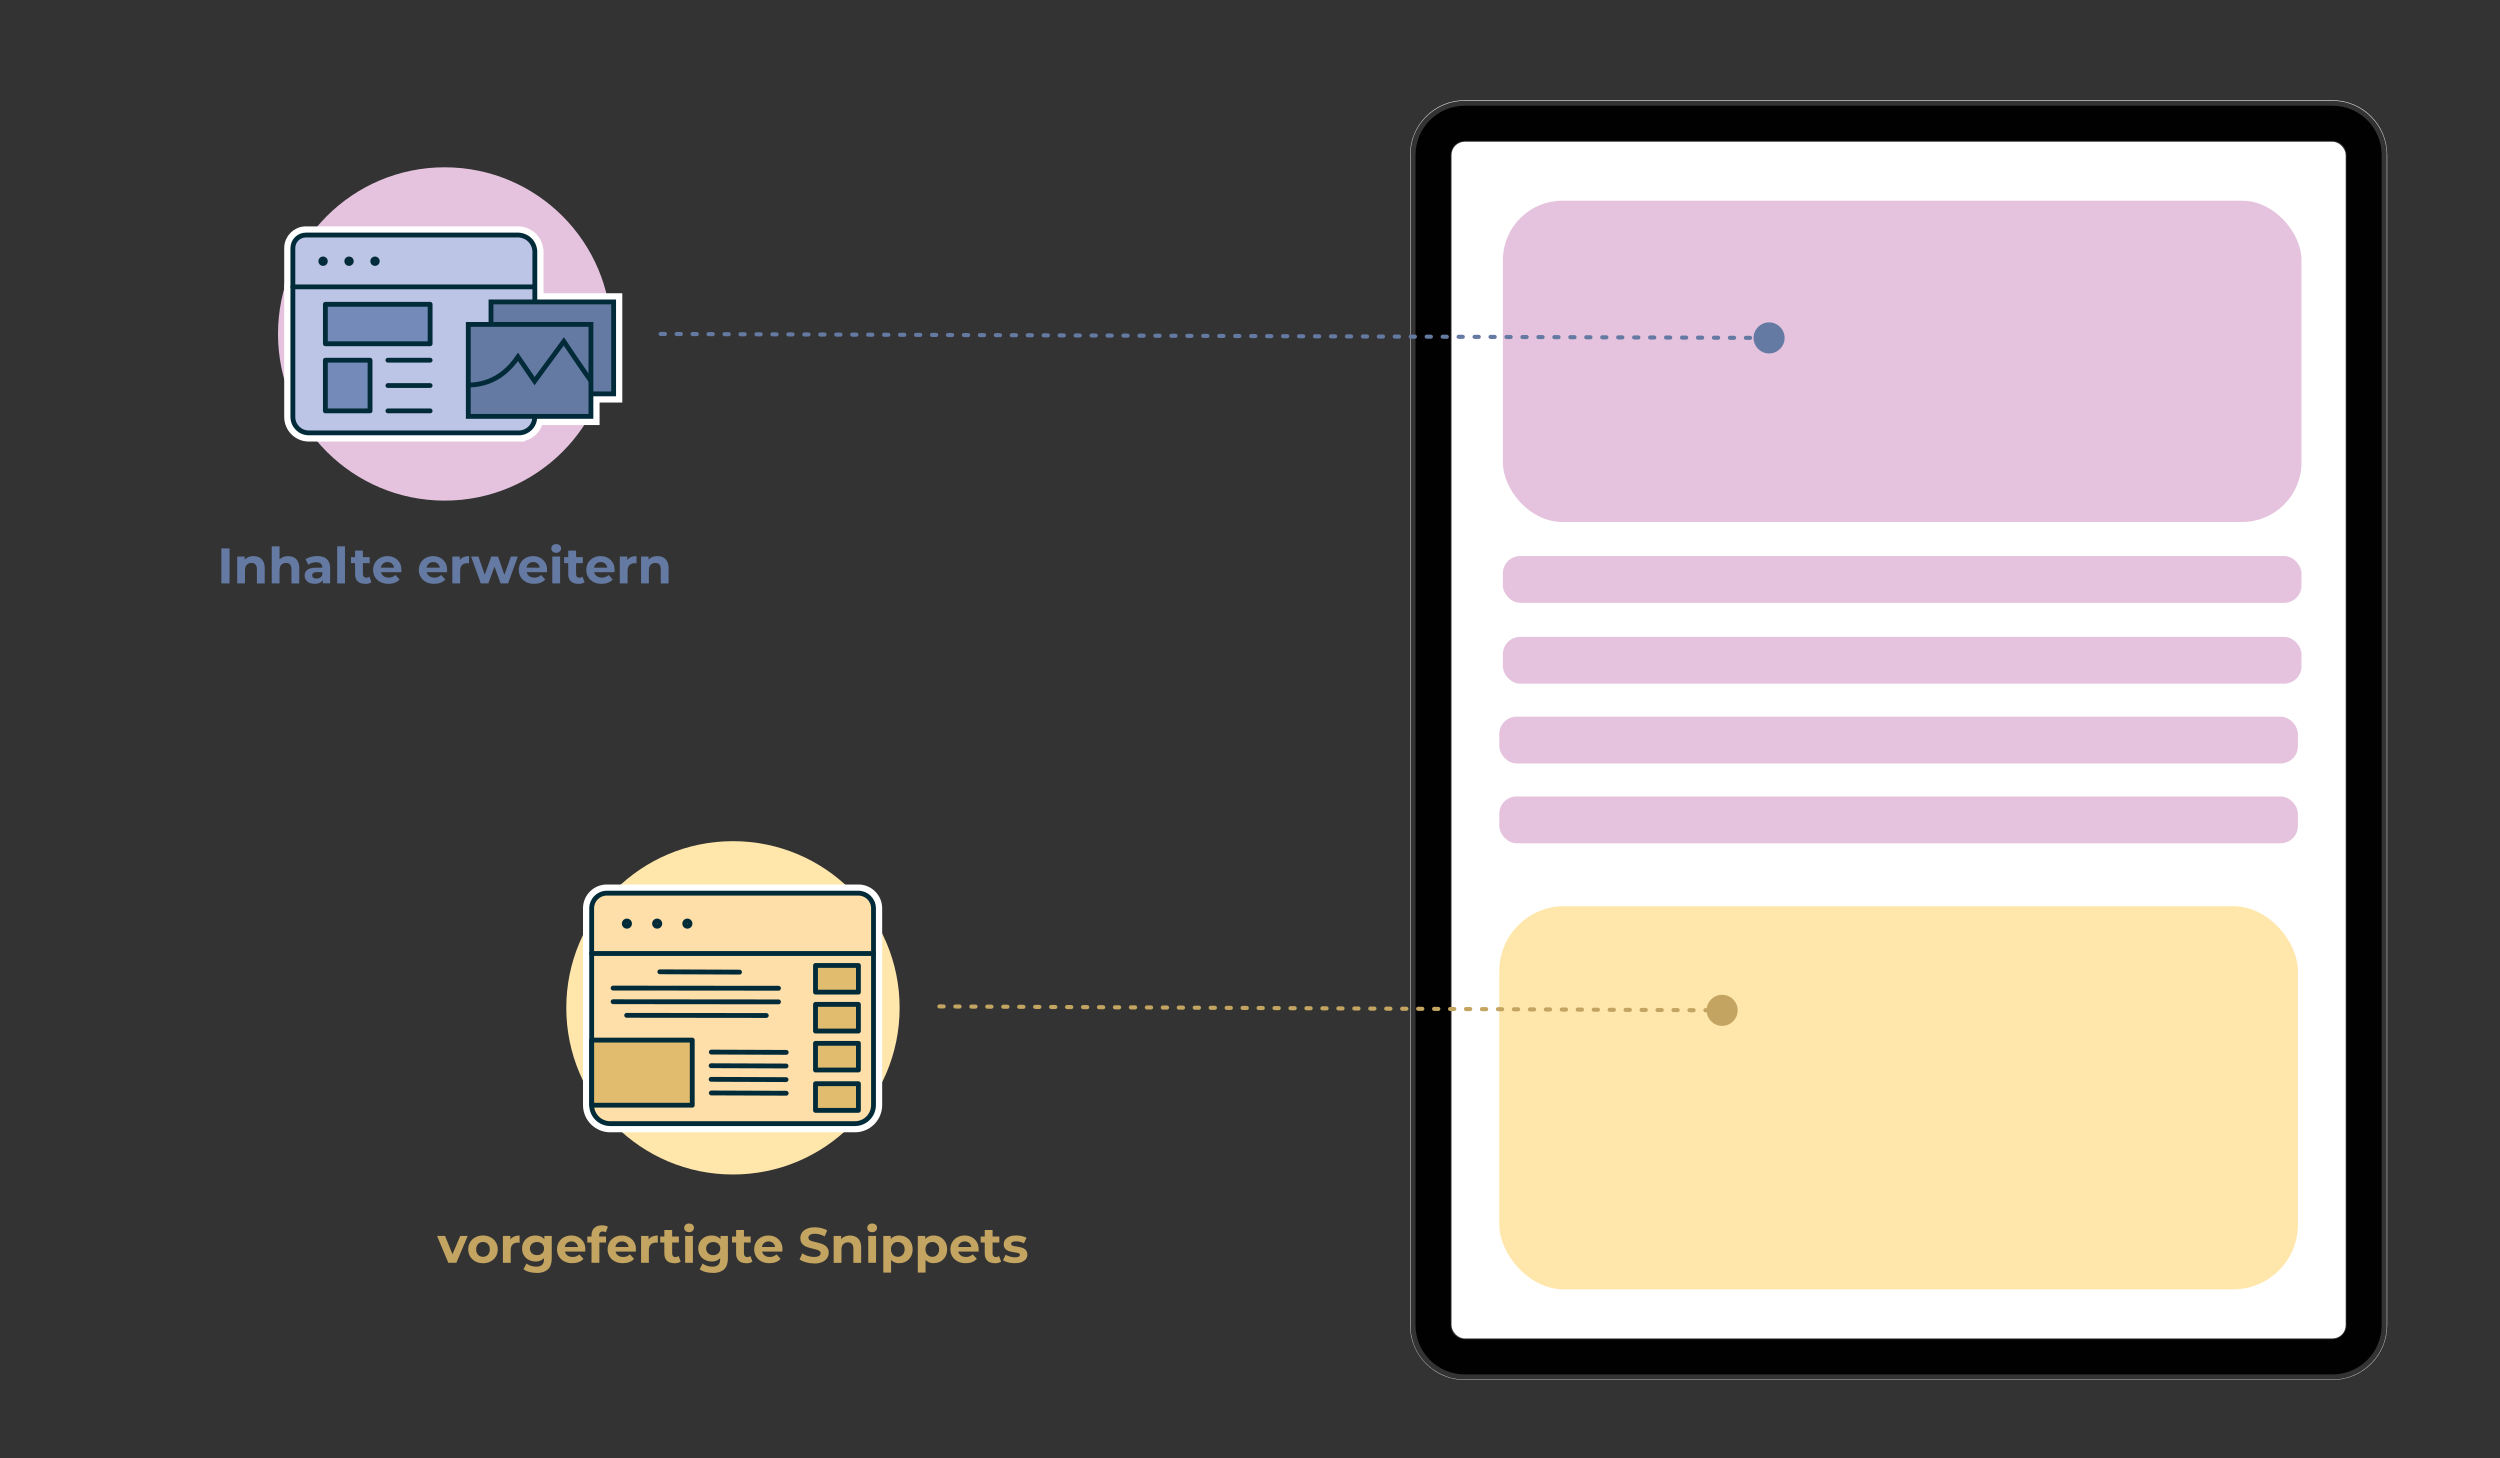 <?xml version="1.0" encoding="UTF-8"?><svg id="Ebene_2" xmlns="http://www.w3.org/2000/svg" viewBox="0 0 600 350"><rect x="0" y="0" width="600" height="350" fill="#333333" stroke="none"/><defs><style>.cls-1{stroke:#c3a461;}.cls-1,.cls-2,.cls-3,.cls-4,.cls-5,.cls-6,.cls-7{stroke-linecap:round;stroke-linejoin:round;}.cls-1,.cls-8,.cls-3,.cls-7{fill:none;}.cls-1,.cls-3{stroke-dasharray:1 2.83;stroke-width:.99px;}.cls-9{fill:#fff;}.cls-2,.cls-10{fill:#fedea9;}.cls-2,.cls-11,.cls-4,.cls-5,.cls-6,.cls-7{stroke:#022b39;stroke-width:1.16px;}.cls-10,.cls-12,.cls-13,.cls-11,.cls-14,.cls-15{stroke-miterlimit:10;}.cls-10,.cls-12,.cls-13,.cls-14,.cls-15{stroke:#fff;stroke-width:3px;}.cls-12,.cls-4{fill:#bdc5e6;}.cls-16{fill:#dfdfdf;}.cls-13,.cls-5{fill:#748bb9;}.cls-11,.cls-14,.cls-17{fill:#657aa2;}.cls-18{fill:#c3a461;}.cls-3{stroke:#657aa2;}.cls-19{fill:#e5c3de;}.cls-20{fill:#010101;}.cls-6{fill:#e1bb6e;}.cls-21{fill:#ffe7ac;}.cls-15{fill:#022b39;}</style></defs><path class="cls-8" d="M350.56,331.03c.32.02.65.04.97.04h208.27c.33,0,.65-.01.97-.04.09,0,.18-.02.27-.02.55-.05,1.08-.14,1.61-.26.1-.02.2-.04.3-.07.07-.02.15-.04.22-.06.93-.25,1.82-.6,2.65-1.04.09-.04.18-.09.27-.14.18-.1.36-.2.54-.32.08-.05.16-.1.24-.16.08-.05.17-.11.25-.17.23-.16.46-.33.68-.5.1-.08.19-.15.29-.23.15-.12.29-.24.43-.37.08-.08.16-.15.24-.23.14-.13.29-.28.42-.42,0,0,.01,0,.02-.02.28-.29.54-.59.79-.91,0,0,0-.01.02-.02.37-.47.71-.97,1.01-1.49.1-.17.2-.35.3-.53.01-.03.03-.06.04-.08.08-.15.16-.31.22-.47.09-.18.17-.37.24-.56.08-.19.15-.39.22-.58.07-.19.13-.38.19-.57,0,0,0-.02,0-.03.06-.19.11-.39.16-.59.05-.2.1-.41.13-.61.04-.21.08-.42.11-.63.03-.18.05-.37.07-.55,0-.03,0-.06,0-.09.03-.3.05-.6.06-.91,0-.11,0-.22,0-.33V37.18c0-.11,0-.22,0-.33,0-.31-.03-.61-.06-.91,0-.03,0-.06,0-.09-.02-.18-.04-.37-.07-.55-.03-.21-.06-.42-.11-.63-.04-.2-.08-.41-.13-.61-.05-.2-.1-.39-.16-.59,0-.01,0-.02,0-.03-.06-.19-.12-.39-.19-.57-.07-.19-.14-.39-.22-.58-.07-.19-.16-.38-.24-.56-.07-.16-.14-.31-.22-.47-.02-.03-.03-.06-.04-.08-.09-.18-.19-.36-.3-.53-.3-.52-.64-1.02-1.01-1.49,0,0-.01-.01-.02-.02-.25-.32-.51-.62-.79-.91,0,0-.01-.01-.02-.02-.14-.14-.28-.29-.42-.42-.08-.08-.16-.16-.24-.23-.14-.13-.29-.26-.43-.37-.09-.08-.18-.16-.29-.23-.22-.18-.45-.35-.68-.5-.08-.06-.17-.12-.25-.17-.08-.06-.16-.11-.24-.16-.18-.11-.35-.22-.54-.32-.09-.05-.18-.1-.27-.14-.84-.44-1.72-.8-2.65-1.04-.08-.02-.15-.04-.22-.06-.1-.03-.2-.05-.3-.07-.53-.12-1.06-.2-1.61-.26-.09,0-.18-.02-.27-.02-.32-.02-.65-.04-.97-.04h-208.27c-.33,0-.65.01-.97.04-.1,0-.2.02-.31.03-.54.05-1.06.14-1.57.25-.1.02-.2.04-.31.07-.09.02-.18.04-.26.07-.92.25-1.79.6-2.61,1.03-.09.05-.18.1-.27.14-.36.2-.71.42-1.05.65-.08.06-.16.11-.24.17-.14.1-.29.21-.43.33-.37.29-.72.6-1.06.93-.08.07-.15.14-.22.22-.04.04-.08.08-.11.11-.04.04-.07.07-.1.11-.11.11-.22.23-.32.35-.1.11-.19.22-.29.34-.04.05-.08.1-.12.14-.02.03-.05.06-.07.09-.1.12-.19.25-.29.38,0,.01-.01.02-.02.03-.11.15-.21.31-.32.47,0,.02-.02.03-.03.05-.1.16-.2.31-.29.47-.1.17-.2.35-.3.53-.02.03-.03.06-.04.08-.08.15-.16.31-.22.47-.09.18-.17.37-.24.56-.08.19-.15.38-.22.58-.21.58-.37,1.18-.49,1.8-.04.21-.08.42-.11.63-.03.18-.05.37-.07.55,0,.03,0,.06,0,.09-.01.09-.02.19-.02.29-.01.12-.02.23-.02.35-.01.2-.02.4-.02.61v280.88c0,.2,0,.41.02.61,0,.12.01.23.02.35,0,.1,0,.19.02.29,0,.03,0,.06,0,.09.02.18.04.37.07.55.03.21.06.42.11.63.12.62.28,1.22.49,1.8.07.2.14.39.22.58.08.19.16.38.24.56.07.16.14.31.22.47.02.03.03.06.04.08.1.18.19.36.3.53.09.16.18.32.29.47.01.02.02.03.03.05.1.16.21.32.32.47.01.01.02.02.02.03.09.13.19.25.29.38.02.03.04.06.07.09.04.05.08.1.12.14.09.12.19.23.29.34.1.12.2.24.32.35.03.04.06.07.1.11.03.04.07.08.11.11.07.08.14.15.22.22.34.33.69.64,1.06.93.14.11.29.22.43.33.08.06.16.11.24.17.34.23.69.45,1.05.65.09.05.18.1.27.14.82.43,1.7.78,2.61,1.03.08.02.18.05.26.07.1.03.2.05.31.07.51.12,1.04.2,1.57.25.1.01.2.02.31.03ZM351.53,329.86c-6.51,0-11.8-5.29-11.8-11.8V37.18c0-6.51,5.29-11.8,11.8-11.8h208.27c6.51,0,11.8,5.29,11.8,11.8v280.88c0,6.51-5.29,11.8-11.8,11.8h-208.27Z"/><path class="cls-16" d="M559.8,24.05h-208.27c-7.24,0-13.13,5.89-13.13,13.13v280.88c0,7.24,5.89,13.13,13.13,13.13h208.27c7.24,0,13.13-5.89,13.13-13.13V37.18c0-7.24-5.89-13.13-13.13-13.13ZM572.81,318.06c0,.11,0,.22,0,.34,0,.1,0,.18,0,.28v.04c0,.12-.02.25-.03.38,0,.07,0,.14-.02.21,0,.03,0,.07,0,.09-.02.19-.04.37-.07.55-.03.21-.07.42-.11.63-.04.2-.09.41-.14.61-.04.2-.1.4-.16.59,0,.02,0,.02,0,.03-.07.2-.12.38-.19.57-.07.2-.14.39-.22.58-.08.19-.16.38-.25.56-.07.16-.15.31-.23.47-.02.02-.03.05-.04.08-.1.18-.2.36-.29.53-.31.52-.65,1.02-1.01,1.49,0,0-.02.02-.02.02-.25.32-.51.61-.79.91,0,0-.02,0-.02.02-.14.14-.28.29-.43.42-.08.08-.16.16-.25.24-.14.12-.29.25-.43.37-.09.08-.18.16-.29.24-.22.17-.45.34-.68.5-.08.06-.17.11-.25.17-.08.05-.16.11-.25.16-.18.11-.35.22-.54.32-.09.05-.18.1-.27.14-.83.44-1.72.8-2.65,1.05-.07.02-.15.04-.23.06-.1.02-.2.05-.29.07-.53.12-1.07.2-1.61.25-.1,0-.18.02-.28.02-.32.02-.65.04-.97.04h-208.27c-.33,0-.65-.02-.97-.04-.1,0-.2-.02-.3-.02-.54-.06-1.06-.14-1.58-.25-.11-.02-.2-.05-.3-.07-.09-.02-.18-.04-.27-.07-.91-.25-1.79-.61-2.61-1.04-.09-.04-.18-.09-.27-.14-.36-.2-.71-.42-1.06-.65-.07-.06-.16-.11-.24-.16-.14-.11-.29-.21-.43-.33-.37-.29-.72-.6-1.06-.93-.08-.07-.15-.14-.22-.22-.04-.03-.08-.07-.11-.11-.03-.04-.07-.07-.1-.11-.11-.11-.21-.23-.32-.34-.09-.11-.19-.23-.28-.34l-.12-.15s-.05-.06-.07-.08c-.1-.13-.2-.25-.29-.38,0,0,0-.02-.02-.03-.11-.15-.21-.31-.32-.47,0-.02-.02-.03-.03-.05-.1-.16-.2-.31-.28-.47-.11-.17-.2-.35-.3-.53-.02-.03-.02-.06-.04-.08-.07-.16-.16-.31-.23-.47-.08-.19-.16-.38-.25-.56-.07-.19-.15-.38-.22-.58-.2-.58-.37-1.19-.48-1.8-.05-.21-.08-.42-.11-.63-.02-.18-.05-.36-.07-.55,0-.02,0-.06,0-.09v-.06c0-.07-.02-.15-.02-.23-.02-.11-.02-.23-.02-.34-.02-.2-.02-.4-.02-.61V37.18c0-.2,0-.4.02-.61,0-.11,0-.23.02-.35,0-.07,0-.15.02-.23v-.05s0-.07,0-.09c.02-.19.04-.37.07-.55.03-.21.07-.42.11-.63.11-.62.28-1.22.48-1.8.07-.2.15-.39.22-.58.08-.19.16-.38.25-.56.07-.16.16-.31.23-.47.02-.02.02-.06.04-.08.1-.18.2-.36.3-.53.08-.16.18-.32.28-.47.02-.02.02-.03.03-.05.11-.16.21-.32.32-.47.02,0,.02-.02.02-.03.09-.12.19-.25.29-.38.02-.03.04-.06.07-.09.04-.04.08-.09.12-.14.09-.11.19-.24.28-.34.11-.12.2-.24.32-.35.03-.03.07-.07.1-.11.03-.03.07-.07.11-.11.07-.07.14-.15.22-.22.34-.33.69-.64,1.06-.92.14-.11.29-.22.43-.33.08-.06.16-.11.24-.16.34-.24.7-.45,1.06-.65.09-.05.18-.1.27-.15.82-.43,1.7-.78,2.61-1.03.09-.02.18-.05.27-.07.1-.03.2-.06.3-.07.52-.11,1.04-.2,1.58-.25.1,0,.2-.02.3-.02.32-.02.65-.04.97-.04h208.27c.33,0,.65.02.97.04.1,0,.18.02.28.02.54.05,1.08.13,1.61.25.1.02.2.04.29.07.08.02.16.03.23.06.93.25,1.82.6,2.65,1.04.09.05.18.1.27.15.19.1.36.2.54.32.08.05.16.11.25.16.08.06.17.11.25.17.23.16.46.32.68.5.11.07.2.16.29.23.15.12.29.25.43.38.09.07.16.16.25.24.15.13.29.27.43.42,0,0,0,0,.02.02.27.29.53.6.79.91,0,0,0,0,.02.02.37.47.7.97,1.01,1.5.1.17.2.35.29.53,0,.02.02.06.04.08.08.16.16.31.23.47.09.19.16.38.25.56.08.19.15.38.22.58.07.19.12.38.19.57,0,0,0,.02,0,.03.06.19.11.38.16.58.05.2.1.41.14.61s.07.42.11.63c.02.18.05.36.07.55,0,.02,0,.06,0,.09v.05c0,.06.02.11.02.16.02.12.02.25.03.38v.04c0,.09,0,.18,0,.28,0,.11,0,.22,0,.33v280.88Z"/><rect class="cls-9" x="348.36" y="34.02" width="214.61" height="287.21" rx="3.17" ry="3.17"/><path class="cls-20" d="M351.53,329.86h208.27c6.51,0,11.8-5.29,11.8-11.8V37.18c0-6.51-5.29-11.8-11.8-11.8h-208.27c-6.51,0-11.8,5.29-11.8,11.8v280.88c0,6.51,5.29,11.8,11.8,11.8ZM351.53,321.43c-1.86,0-3.37-1.51-3.37-3.37V37.18c0-1.86,1.51-3.37,3.37-3.37h208.27c1.86,0,3.37,1.51,3.37,3.37v280.88c0,1.86-1.51,3.37-3.37,3.37h-208.27Z"/><circle class="cls-21" cx="175.91" cy="241.88" r="40"/><circle class="cls-19" cx="106.72" cy="80.15" r="40"/><rect class="cls-19" x="360.69" y="48.17" width="191.67" height="77.11" rx="14.26" ry="14.26"/><path class="cls-3" d="M158.57,80.15c88.73.32,177.47.63,266.2.95"/><path class="cls-17" d="M424.57,84.83c2.06,0,3.74-1.66,3.74-3.72,0-2.06-1.66-3.74-3.72-3.74-2.06,0-3.74,1.66-3.74,3.72,0,2.06,1.66,3.74,3.72,3.74Z"/><rect class="cls-19" x="360.69" y="133.45" width="191.67" height="11.23" rx="4.15" ry="4.15"/><rect class="cls-19" x="360.69" y="152.85" width="191.67" height="11.23" rx="4.15" ry="4.15"/><rect class="cls-19" x="359.83" y="172" width="191.67" height="11.23" rx="4.15" ry="4.15"/><rect class="cls-19" x="359.83" y="191.15" width="191.67" height="11.23" rx="4.15" ry="4.15"/><rect class="cls-21" x="359.83" y="217.48" width="191.67" height="91.98" rx="15.57" ry="15.57"/><path class="cls-1" d="M225.46,241.54c62.68.31,125.36.63,188.04.94"/><path class="cls-18" d="M413.29,246.21c2.06.01,3.74-1.65,3.75-3.71.01-2.06-1.65-3.74-3.71-3.75-2.06-.01-3.74,1.65-3.75,3.71s1.65,3.74,3.71,3.75Z"/><path class="cls-18" d="M107.6,303.08l-2.71-6.46h1.92l2.26,5.56h-.96l2.35-5.56h1.79l-2.72,6.46h-1.92Z"/><path class="cls-18" d="M115.9,303.17c-.68,0-1.29-.14-1.82-.43-.53-.29-.95-.68-1.25-1.18-.3-.5-.46-1.07-.46-1.71s.15-1.22.46-1.72c.3-.5.72-.89,1.25-1.18.53-.28,1.14-.43,1.82-.43s1.3.14,1.84.43c.54.28.96.68,1.26,1.18.3.5.46,1.07.46,1.72s-.15,1.22-.46,1.72c-.3.5-.72.89-1.26,1.18-.54.29-1.15.43-1.84.43ZM115.9,301.64c.32,0,.6-.07.85-.21.24-.14.44-.35.59-.62.15-.27.22-.59.22-.96s-.07-.7-.22-.96c-.15-.26-.34-.47-.59-.61-.24-.14-.52-.21-.83-.21s-.59.07-.84.21c-.25.14-.45.34-.59.61-.15.26-.22.58-.22.96s.07.69.22.96c.15.27.35.48.59.62.25.14.52.21.83.21Z"/><path class="cls-18" d="M120.7,303.08v-6.46h1.79v1.84l-.25-.54c.19-.46.5-.8.92-1.04.42-.24.94-.35,1.55-.35v1.74c-.07-.02-.14-.03-.21-.04-.07,0-.13-.01-.2-.01-.53,0-.95.15-1.26.44-.31.3-.47.75-.47,1.37v3.05h-1.87Z"/><path class="cls-18" d="M128.5,302.76c-.58,0-1.12-.13-1.61-.39s-.88-.62-1.16-1.09c-.29-.47-.43-1.01-.43-1.64s.14-1.18.43-1.65.68-.83,1.16-1.09,1.02-.38,1.61-.38,1.05.11,1.46.33c.41.22.73.56.97,1.03.23.46.35,1.05.35,1.76s-.12,1.3-.35,1.76c-.23.46-.55.8-.97,1.03-.41.22-.9.34-1.46.34ZM128.8,305.5c-.61,0-1.19-.07-1.76-.22-.56-.15-1.03-.37-1.41-.67l.74-1.36c.28.23.63.41,1.04.55.41.13.83.2,1.25.2.66,0,1.14-.15,1.44-.44s.46-.74.46-1.32v-.96l.12-1.63-.04-1.64v-1.38h1.78v5.38c0,1.19-.31,2.07-.94,2.65-.62.57-1.52.86-2.69.86ZM128.88,301.24c.33,0,.62-.07.88-.2s.46-.32.6-.56c.14-.24.22-.52.22-.83s-.07-.6-.22-.83c-.14-.24-.34-.42-.6-.55s-.55-.19-.88-.19-.61.06-.87.19-.46.31-.61.55c-.15.24-.22.51-.22.83s.07.59.22.83c.15.24.35.43.61.56s.55.2.87.2Z"/><path class="cls-18" d="M137.36,303.17c-.74,0-1.38-.14-1.93-.43-.55-.29-.98-.68-1.28-1.18-.3-.5-.46-1.07-.46-1.71s.15-1.21.44-1.72.7-.9,1.22-1.18c.52-.28,1.11-.43,1.77-.43s1.2.14,1.71.41c.51.27.91.66,1.21,1.15s.44,1.09.44,1.79c0,.07,0,.15-.01.25,0,.09-.02.18-.02.26h-5.24v-1.09h4.26l-.73.32c0-.34-.06-.63-.19-.88-.14-.25-.32-.44-.56-.58-.24-.14-.52-.21-.84-.21s-.6.07-.85.21c-.24.14-.43.34-.57.59-.14.25-.2.55-.2.89v.29c0,.36.08.67.24.94.16.26.38.47.66.61s.62.21,1.01.21c.34,0,.63-.05.89-.16.26-.1.5-.26.71-.47l1,1.08c-.3.34-.67.59-1.12.77-.45.18-.96.27-1.55.27Z"/><path class="cls-18" d="M140.96,298.21v-1.44h4.48v1.44h-4.48ZM141.96,303.08v-6.6c0-.74.22-1.32.65-1.75.43-.43,1.05-.65,1.85-.65.26,0,.52.03.78.08s.47.14.65.25l-.49,1.37c-.1-.07-.22-.13-.35-.17s-.26-.06-.41-.06c-.27,0-.48.08-.63.23-.15.15-.22.39-.22.72v.6l.06.79v5.18h-1.88Z"/><path class="cls-18" d="M149.5,303.17c-.74,0-1.38-.14-1.93-.43-.55-.29-.98-.68-1.28-1.18-.3-.5-.46-1.07-.46-1.71s.15-1.21.44-1.72.7-.9,1.22-1.18c.52-.28,1.11-.43,1.77-.43s1.2.14,1.71.41c.51.27.91.66,1.21,1.15s.44,1.09.44,1.79c0,.07,0,.15-.01.25,0,.09-.02.18-.02.26h-5.24v-1.09h4.26l-.73.32c0-.34-.06-.63-.19-.88-.14-.25-.32-.44-.56-.58-.24-.14-.52-.21-.84-.21s-.6.07-.85.21c-.24.14-.43.34-.57.59-.14.25-.2.55-.2.89v.29c0,.36.08.67.24.94.16.26.38.47.66.61s.62.21,1.01.21c.34,0,.63-.05.89-.16.26-.1.5-.26.71-.47l1,1.08c-.3.34-.67.59-1.12.77-.45.18-.96.27-1.55.27Z"/><path class="cls-18" d="M153.86,303.08v-6.46h1.79v1.84l-.25-.54c.19-.46.5-.8.92-1.04.42-.24.94-.35,1.55-.35v1.74c-.07-.02-.14-.03-.21-.04-.07,0-.13-.01-.2-.01-.53,0-.95.15-1.26.44-.31.3-.47.75-.47,1.37v3.05h-1.87Z"/><path class="cls-18" d="M158.45,298.21v-1.44h4.48v1.44h-4.48ZM161.86,303.17c-.76,0-1.35-.19-1.78-.58-.42-.39-.64-.97-.64-1.73v-5.66h1.88v5.63c0,.27.07.48.21.64s.33.23.57.23c.3,0,.56-.08.77-.24l.49,1.32c-.18.14-.41.24-.68.31-.27.07-.55.1-.83.1Z"/><path class="cls-18" d="M165.37,295.72c-.35,0-.64-.1-.85-.3-.22-.2-.32-.45-.32-.74s.11-.54.32-.74c.22-.2.5-.3.85-.3s.63.09.85.28c.22.19.33.43.33.73,0,.31-.11.57-.32.77-.22.2-.5.31-.85.31ZM164.43,303.08v-6.46h1.87v6.46h-1.87Z"/><path class="cls-18" d="M170.78,302.76c-.58,0-1.12-.13-1.61-.39-.49-.26-.88-.62-1.16-1.09-.29-.47-.43-1.01-.43-1.64s.14-1.18.43-1.65.68-.83,1.16-1.09c.49-.26,1.02-.38,1.61-.38s1.05.11,1.46.33c.41.22.73.56.97,1.03.23.46.35,1.05.35,1.76s-.12,1.3-.35,1.76c-.23.46-.55.8-.97,1.03-.41.22-.9.34-1.46.34ZM171.08,305.5c-.61,0-1.19-.07-1.76-.22-.56-.15-1.03-.37-1.41-.67l.74-1.36c.28.23.62.41,1.04.55s.83.2,1.25.2c.66,0,1.14-.15,1.44-.44s.46-.74.46-1.32v-.96l.12-1.63-.04-1.64v-1.38h1.78v5.38c0,1.19-.31,2.07-.94,2.65-.62.57-1.52.86-2.69.86ZM171.17,301.24c.33,0,.62-.07.88-.2.26-.14.46-.32.6-.56s.22-.52.22-.83-.07-.6-.22-.83c-.14-.24-.34-.42-.6-.55-.26-.13-.55-.19-.88-.19s-.61.06-.87.19c-.26.13-.46.31-.61.55-.15.24-.22.51-.22.83s.07.59.22.83.35.43.61.56c.26.14.55.2.87.2Z"/><path class="cls-18" d="M175.68,298.21v-1.44h4.48v1.44h-4.48ZM179.09,303.17c-.76,0-1.35-.19-1.78-.58-.42-.39-.64-.97-.64-1.73v-5.66h1.88v5.63c0,.27.07.48.21.64.14.15.33.23.57.23.3,0,.56-.08.77-.24l.49,1.32c-.18.14-.41.24-.68.31-.27.07-.55.1-.83.1Z"/><path class="cls-18" d="M184.67,303.17c-.74,0-1.38-.14-1.93-.43-.55-.29-.98-.68-1.28-1.18-.3-.5-.46-1.07-.46-1.71s.15-1.21.44-1.72.7-.9,1.22-1.18c.52-.28,1.11-.43,1.77-.43s1.2.14,1.71.41c.51.27.91.66,1.21,1.15s.44,1.09.44,1.79c0,.07,0,.15-.01.25s-.02.18-.02.26h-5.24v-1.09h4.26l-.73.32c0-.34-.06-.63-.19-.88-.14-.25-.32-.44-.56-.58-.24-.14-.52-.21-.84-.21s-.6.07-.85.21c-.24.14-.43.34-.57.59s-.2.55-.2.89v.29c0,.36.08.67.24.94.16.26.38.47.66.61s.62.21,1.01.21c.34,0,.63-.05.89-.16.26-.1.5-.26.71-.47l1,1.08c-.3.34-.67.59-1.12.77-.45.18-.96.27-1.55.27Z"/><path class="cls-18" d="M195.33,303.22c-.67,0-1.32-.09-1.94-.27-.62-.18-1.12-.41-1.49-.7l.66-1.46c.35.26.78.47,1.27.63s1,.25,1.5.25c.38,0,.69-.04.93-.12.24-.08.41-.19.52-.32s.17-.29.17-.46c0-.22-.09-.4-.26-.53-.18-.13-.41-.24-.7-.32s-.61-.16-.95-.24-.69-.17-1.04-.28c-.35-.11-.67-.25-.96-.43s-.52-.42-.7-.71c-.17-.29-.26-.66-.26-1.1,0-.48.13-.92.38-1.31.26-.4.65-.71,1.17-.95.52-.24,1.18-.35,1.97-.35.53,0,1.05.06,1.57.19.52.13.97.31,1.35.55l-.61,1.46c-.38-.22-.76-.38-1.16-.49-.4-.11-.78-.16-1.15-.16s-.69.04-.92.13c-.23.08-.4.2-.51.34-.11.14-.16.3-.16.48,0,.22.09.4.26.54s.41.24.7.32c.29.08.61.15.96.23.35.08.7.17,1.04.28.34.11.66.25.95.43s.52.4.7.7c.18.29.27.65.27,1.09,0,.47-.13.9-.39,1.3s-.65.71-1.18.95c-.53.24-1.19.36-1.98.36Z"/><path class="cls-18" d="M204.01,296.53c.51,0,.97.1,1.37.31.4.2.72.52.95.94.23.42.35.96.35,1.61v3.7h-1.87v-3.41c0-.52-.11-.9-.34-1.15s-.55-.37-.97-.37c-.3,0-.56.06-.8.19-.24.13-.42.32-.55.56-.13.25-.2.58-.2.98v3.19h-1.87v-6.46h1.79v1.79l-.34-.54c.23-.43.56-.76,1-1,.43-.23.92-.35,1.48-.35Z"/><path class="cls-18" d="M209.31,295.72c-.35,0-.64-.1-.85-.3s-.32-.45-.32-.74.11-.54.32-.74c.22-.2.5-.3.85-.3s.63.09.85.28c.22.19.33.43.33.73,0,.31-.11.57-.32.77-.22.2-.5.31-.85.31ZM208.38,303.08v-6.46h1.87v6.46h-1.87Z"/><path class="cls-18" d="M211.99,305.41v-8.78h1.79v1.32l-.04,1.92.12,1.91v3.64h-1.87ZM215.8,303.17c-.54,0-1.01-.12-1.42-.36-.41-.24-.73-.61-.95-1.1-.23-.49-.34-1.11-.34-1.87s.11-1.38.32-1.87c.22-.49.53-.85.94-1.09s.89-.36,1.45-.36c.62,0,1.17.14,1.65.41.48.28.87.66,1.15,1.16s.43,1.08.43,1.75-.14,1.27-.43,1.76c-.28.49-.67.88-1.15,1.15-.48.28-1.03.41-1.65.41ZM215.48,301.64c.31,0,.59-.07.83-.22.24-.14.44-.35.59-.62.15-.27.22-.59.22-.95s-.07-.7-.22-.96c-.15-.26-.34-.47-.59-.61-.24-.14-.52-.21-.83-.21s-.59.07-.84.21c-.25.14-.45.34-.59.61-.15.26-.22.58-.22.96s.07.69.22.95c.15.27.35.47.59.62s.53.22.84.22Z"/><path class="cls-18" d="M220.27,305.41v-8.78h1.79v1.32l-.04,1.92.12,1.91v3.64h-1.87ZM224.08,303.17c-.54,0-1.01-.12-1.42-.36-.41-.24-.73-.61-.95-1.1-.23-.49-.34-1.11-.34-1.87s.11-1.38.32-1.87c.22-.49.53-.85.94-1.09s.89-.36,1.45-.36c.62,0,1.17.14,1.65.41.48.28.87.66,1.15,1.16s.43,1.08.43,1.75-.14,1.27-.43,1.76c-.28.49-.67.88-1.15,1.15-.48.28-1.03.41-1.65.41ZM223.76,301.64c.31,0,.59-.07.83-.22.24-.14.44-.35.59-.62.15-.27.22-.59.22-.95s-.07-.7-.22-.96c-.15-.26-.34-.47-.59-.61-.24-.14-.52-.21-.83-.21s-.59.07-.84.21c-.25.14-.45.34-.59.61-.15.26-.22.58-.22.96s.07.69.22.95c.15.27.35.47.59.62s.53.22.84.22Z"/><path class="cls-18" d="M231.76,303.17c-.74,0-1.38-.14-1.93-.43-.55-.29-.98-.68-1.28-1.18-.3-.5-.46-1.07-.46-1.71s.15-1.21.44-1.72.7-.9,1.22-1.18c.52-.28,1.11-.43,1.77-.43s1.2.14,1.71.41c.51.27.91.66,1.21,1.15s.44,1.09.44,1.79c0,.07,0,.15-.01.25s-.02.18-.02.26h-5.24v-1.09h4.26l-.73.32c0-.34-.06-.63-.19-.88-.14-.25-.32-.44-.56-.58-.24-.14-.52-.21-.84-.21s-.6.07-.85.21c-.24.14-.43.34-.57.59s-.2.55-.2.89v.29c0,.36.08.67.24.94.16.26.38.47.66.61s.62.21,1.01.21c.34,0,.63-.05.89-.16.26-.1.5-.26.71-.47l1,1.08c-.3.34-.67.59-1.12.77-.45.18-.96.27-1.55.27Z"/><path class="cls-18" d="M235.36,298.21v-1.44h4.48v1.44h-4.48ZM238.76,303.17c-.76,0-1.35-.19-1.78-.58-.42-.39-.64-.97-.64-1.73v-5.66h1.88v5.63c0,.27.07.48.21.64.14.15.33.23.57.23.3,0,.56-.08.77-.24l.49,1.32c-.18.14-.41.24-.68.31-.27.07-.55.1-.83.1Z"/><path class="cls-18" d="M243.52,303.17c-.55,0-1.08-.07-1.58-.2s-.91-.3-1.21-.5l.61-1.33c.3.18.66.32,1.06.44s.8.17,1.19.17c.43,0,.74-.05.92-.16.18-.1.27-.25.27-.43,0-.15-.07-.27-.21-.34s-.32-.13-.55-.17c-.23-.04-.48-.08-.76-.12-.28-.04-.56-.1-.83-.17-.28-.07-.53-.17-.77-.31s-.42-.31-.56-.55c-.14-.23-.21-.53-.21-.9,0-.41.12-.77.36-1.09.24-.32.58-.56,1.02-.74.44-.18.97-.26,1.6-.26.45,0,.9.05,1.35.15.45.1.83.24,1.15.41l-.64,1.33c-.3-.18-.61-.3-.93-.37-.32-.07-.62-.11-.91-.11-.43,0-.74.06-.94.17-.19.11-.29.26-.29.43,0,.16.07.28.22.37.14.08.33.15.56.19.23.04.49.08.77.12s.56.1.83.17c.27.07.53.17.76.31.24.13.42.31.56.55.14.23.21.53.21.9,0,.39-.12.74-.36,1.05-.24.31-.59.55-1.04.73-.45.18-1,.26-1.65.26Z"/><path class="cls-12" d="M128.36,100.08c0,.25-.03,1.61-1.12,2.7-.69.69-1.65,1.12-2.7,1.12h-50.43c-2.11,0-3.82-1.71-3.82-3.82v-40.54c0-1.72,1.4-3.12,3.12-3.12h50.4c.21-.02,2.14-.18,3.5,1.32,1.15,1.26,1.07,2.78,1.05,3.06,0,3.89,0,7.78,0,11.66"/><path class="cls-15" d="M124.54,104.47h-50.43c-2.42,0-4.4-1.97-4.4-4.4v-40.54c0-2.04,1.66-3.7,3.7-3.7h50.4c.34-.04,2.42-.16,3.93,1.5,1.24,1.36,1.23,3.02,1.2,3.49v11.63c0,.32-.26.58-.58.58s-.58-.26-.58-.58v-11.67c.02-.4.03-1.65-.9-2.67-1.16-1.28-2.83-1.15-3.01-1.13h-50.46c-1.4,0-2.54,1.14-2.54,2.54v40.54c0,1.79,1.45,3.24,3.24,3.24h50.43c.87,0,1.68-.34,2.29-.95.88-.88.95-1.98.95-2.29s.26-.58.58-.58.58.26.58.58c0,.55-.12,1.95-1.29,3.11-.83.83-1.93,1.29-3.11,1.29Z"/><path class="cls-12" d="M78.09,62.69c0-.3-.24-.55-.55-.55s-.55.24-.55.55.24.55.55.55.55-.24.55-.55Z"/><path class="cls-15" d="M77.55,63.82c-.62,0-1.12-.5-1.12-1.12s.5-1.12,1.12-1.12,1.12.5,1.12,1.12-.5,1.12-1.12,1.12ZM77.52,62.69s.01.03.03.03l-.03-.03Z"/><path class="cls-12" d="M84.32,62.69c0-.3-.24-.55-.55-.55s-.55.24-.55.55.24.55.55.55.55-.24.55-.55Z"/><path class="cls-15" d="M83.78,63.82c-.62,0-1.12-.5-1.12-1.12s.5-1.12,1.12-1.12,1.12.5,1.12,1.12-.5,1.12-1.12,1.12ZM83.74,62.69s.01.03.03.03l-.03-.03Z"/><path class="cls-12" d="M90.55,62.69c0-.3-.24-.55-.55-.55s-.55.24-.55.55.24.55.55.55.55-.24.55-.55Z"/><path class="cls-15" d="M90,63.82c-.62,0-1.12-.5-1.12-1.12s.5-1.12,1.12-1.12,1.12.5,1.12,1.12-.5,1.12-1.12,1.12ZM89.97,62.69s.01.03.03.03l-.03-.03Z"/><line class="cls-12" x1="70.29" y1="68.85" x2="128.18" y2="68.85"/><path class="cls-15" d="M128.18,69.42h-57.89c-.32,0-.58-.26-.58-.58s.26-.58.58-.58h57.89c.32,0,.58.26.58.58s-.26.58-.58.58Z"/><rect class="cls-13" x="78.09" y="86.45" width="10.72" height="12.16"/><path class="cls-15" d="M88.81,99.19h-10.72c-.32,0-.58-.26-.58-.58v-12.16c0-.32.26-.58.58-.58h10.72c.32,0,.58.26.58.58v12.16c0,.32-.26.58-.58.58ZM78.67,98.03h9.56v-11h-9.56v11Z"/><line class="cls-12" x1="93.1" y1="86.45" x2="103.23" y2="86.45"/><path class="cls-15" d="M103.23,87.03h-10.13c-.32,0-.58-.26-.58-.58s.26-.58.58-.58h10.13c.32,0,.58.26.58.58s-.26.58-.58.58Z"/><line class="cls-12" x1="93.1" y1="92.53" x2="103.23" y2="92.53"/><path class="cls-15" d="M103.23,93.11h-10.13c-.32,0-.58-.26-.58-.58s.26-.58.58-.58h10.13c.32,0,.58.26.58.58s-.26.58-.58.58Z"/><line class="cls-12" x1="93.1" y1="98.61" x2="103.23" y2="98.61"/><path class="cls-15" d="M103.23,99.19h-10.13c-.32,0-.58-.26-.58-.58s.26-.58.58-.58h10.13c.32,0,.58.26.58.58s-.26.58-.58.58Z"/><rect class="cls-13" x="78.09" y="73.03" width="25.14" height="9.47"/><path class="cls-15" d="M103.23,83.07h-25.14c-.32,0-.58-.26-.58-.58v-9.47c0-.32.26-.58.58-.58h25.14c.32,0,.58.26.58.58v9.47c0,.32-.26.58-.58.58ZM78.67,81.92h23.98v-8.31h-23.98v8.31Z"/><polyline class="cls-14" points="117.84 77.86 117.84 72.46 147.27 72.46 147.27 94.53 141.83 94.53"/><polygon class="cls-15" points="147.85 95.11 141.83 95.11 141.83 93.96 146.69 93.96 146.69 73.04 118.41 73.04 118.41 77.86 117.26 77.86 117.26 71.88 147.85 71.88 147.85 95.11"/><rect class="cls-14" x="112.39" y="77.86" width="29.43" height="22.07"/><path class="cls-15" d="M142.4,100.51h-30.59v-23.23h30.59v23.23ZM112.97,99.36h28.28v-20.92h-28.28v20.92Z"/><path class="cls-14" d="M141.83,91.43c-1.9-2.59-6.51-9.49-6.51-9.49l-7.02,9.53-3.98-5.81c-1.07,1.56-2.2,2.77-3.34,3.71-2.4,2-5.46,3.04-8.59,3.04h0"/><path class="cls-15" d="M112.39,92.99v-1.16c3.05,0,5.97-1.03,8.21-2.9,1.19-.99,2.27-2.2,3.23-3.59l.48-.7,4,5.84,7.02-9.54.46.68c.05.07,4.63,6.92,6.5,9.47l-.93.68c-1.53-2.09-4.85-7.01-6.07-8.82l-7.01,9.52-3.97-5.8c-.9,1.2-1.89,2.26-2.96,3.15-2.46,2.04-5.64,3.17-8.96,3.17Z"/><path class="cls-17" d="M53.13,140.02v-8.4h1.96v8.4h-1.96Z"/><path class="cls-17" d="M60.86,133.47c.51,0,.97.1,1.37.31.4.2.72.52.95.94.23.42.35.96.35,1.61v3.7h-1.87v-3.41c0-.52-.11-.9-.34-1.15s-.55-.37-.97-.37c-.3,0-.56.06-.8.19-.24.13-.42.32-.55.56-.13.25-.2.58-.2.98v3.19h-1.87v-6.46h1.79v1.79l-.34-.54c.23-.43.56-.76,1-1,.43-.23.92-.35,1.48-.35Z"/><path class="cls-17" d="M69.15,133.47c.51,0,.97.1,1.37.31.4.2.72.52.95.94.23.42.35.96.35,1.61v3.7h-1.87v-3.41c0-.52-.11-.9-.34-1.15s-.55-.37-.97-.37c-.3,0-.56.06-.8.19-.24.13-.42.32-.55.56-.13.25-.2.58-.2.98v3.19h-1.87v-8.9h1.87v4.24l-.42-.54c.23-.43.56-.76,1-1,.43-.23.92-.35,1.48-.35Z"/><path class="cls-17" d="M75.51,140.12c-.5,0-.92-.09-1.28-.26-.36-.17-.64-.41-.83-.7-.2-.3-.29-.63-.29-1s.09-.71.28-1,.49-.52.89-.68c.41-.16.94-.24,1.61-.24h1.7v1.08h-1.51c-.44,0-.74.07-.91.22-.16.14-.25.32-.25.54,0,.24.09.43.28.57.19.14.44.21.76.21s.61-.07.86-.22.43-.36.53-.66l.29.88c-.14.4-.38.71-.74.93s-.82.33-1.39.33ZM77.48,140.02v-1.26l-.12-.28v-2.26c0-.4-.12-.71-.37-.94-.24-.22-.62-.34-1.12-.34-.34,0-.68.05-1.01.16-.33.11-.62.25-.86.44l-.66-1.31c.35-.26.78-.45,1.27-.58s1-.2,1.51-.2c.98,0,1.75.23,2.29.7s.82,1.19.82,2.17v3.68h-1.75Z"/><path class="cls-17" d="M80.92,140.02v-8.9h1.87v8.9h-1.87Z"/><path class="cls-17" d="M84.24,135.15v-1.44h4.48v1.44h-4.48ZM87.64,140.12c-.76,0-1.35-.19-1.78-.58-.42-.39-.64-.97-.64-1.73v-5.66h1.88v5.63c0,.27.07.48.21.64.14.15.33.23.57.23.3,0,.56-.08.77-.24l.49,1.32c-.18.14-.41.24-.68.31s-.55.1-.83.1Z"/><path class="cls-17" d="M93.22,140.12c-.74,0-1.38-.14-1.93-.43-.55-.29-.98-.68-1.28-1.18-.3-.5-.46-1.07-.46-1.71s.15-1.21.44-1.72c.29-.5.7-.9,1.22-1.18.52-.28,1.11-.43,1.77-.43s1.2.14,1.71.41c.51.27.91.66,1.21,1.15.3.5.44,1.09.44,1.79,0,.07,0,.15-.01.25,0,.09-.02.18-.02.26h-5.24v-1.09h4.26l-.73.32c0-.34-.06-.63-.19-.88-.14-.25-.32-.44-.56-.58-.24-.14-.52-.21-.84-.21s-.6.07-.85.21c-.24.14-.43.34-.57.59-.14.25-.2.55-.2.89v.29c0,.36.08.67.24.94.16.26.38.47.66.61.28.14.62.21,1.01.21.34,0,.63-.05.89-.16.26-.1.5-.26.71-.47l1,1.08c-.3.34-.67.59-1.12.77-.45.18-.96.27-1.55.27Z"/><path class="cls-17" d="M104.19,140.12c-.74,0-1.38-.14-1.93-.43-.55-.29-.98-.68-1.28-1.18-.3-.5-.46-1.07-.46-1.71s.15-1.21.44-1.72c.29-.5.7-.9,1.22-1.18.52-.28,1.11-.43,1.77-.43s1.2.14,1.71.41.91.66,1.21,1.15c.3.5.44,1.09.44,1.79,0,.07,0,.15-.01.25,0,.09-.02.18-.02.26h-5.24v-1.09h4.26l-.73.32c0-.34-.06-.63-.19-.88-.14-.25-.32-.44-.56-.58-.24-.14-.52-.21-.84-.21s-.6.07-.85.21c-.24.14-.43.34-.57.59-.14.25-.2.55-.2.89v.29c0,.36.08.67.24.94.16.26.38.47.66.61.28.14.62.21,1.01.21.34,0,.63-.05.89-.16.26-.1.5-.26.71-.47l1,1.08c-.3.34-.67.59-1.12.77-.45.18-.96.27-1.55.27Z"/><path class="cls-17" d="M108.56,140.02v-6.46h1.79v1.84l-.25-.54c.19-.46.5-.8.92-1.04.42-.24.94-.35,1.55-.35v1.74c-.07-.02-.14-.03-.21-.04-.07,0-.13-.01-.2-.01-.53,0-.95.15-1.26.44-.31.3-.47.75-.47,1.37v3.05h-1.87Z"/><path class="cls-17" d="M115.39,140.02l-2.33-6.46h1.76l1.93,5.56h-.85l2.02-5.56h1.6l1.94,5.56h-.82l1.98-5.56h1.66l-2.34,6.46h-1.8l-1.73-4.76h.54l-1.75,4.76h-1.81Z"/><path class="cls-17" d="M128.18,140.12c-.74,0-1.38-.14-1.93-.43-.55-.29-.98-.68-1.28-1.18-.3-.5-.46-1.07-.46-1.71s.15-1.21.44-1.72c.29-.5.7-.9,1.22-1.18.52-.28,1.11-.43,1.77-.43s1.2.14,1.71.41.91.66,1.21,1.15c.3.5.44,1.09.44,1.79,0,.07,0,.15-.01.25,0,.09-.02.18-.02.26h-5.24v-1.09h4.26l-.73.32c0-.34-.06-.63-.19-.88-.14-.25-.32-.44-.56-.58-.24-.14-.52-.21-.84-.21s-.6.07-.85.21c-.24.14-.43.34-.57.59s-.2.55-.2.89v.29c0,.36.08.67.24.94.16.26.38.47.66.61.28.14.62.21,1.01.21.34,0,.63-.05.89-.16.26-.1.5-.26.71-.47l1,1.08c-.3.34-.67.59-1.12.77-.45.18-.96.27-1.55.27Z"/><path class="cls-17" d="M133.48,132.67c-.35,0-.64-.1-.85-.3-.22-.2-.32-.45-.32-.74s.11-.54.32-.74c.22-.2.5-.3.85-.3s.63.09.85.28c.22.19.33.43.33.73,0,.31-.11.57-.32.77-.22.2-.5.31-.85.31ZM132.55,140.02v-6.46h1.87v6.46h-1.87Z"/><path class="cls-17" d="M135.39,135.15v-1.44h4.48v1.44h-4.48ZM138.8,140.12c-.76,0-1.35-.19-1.78-.58-.42-.39-.64-.97-.64-1.73v-5.66h1.88v5.63c0,.27.07.48.21.64.14.15.33.23.57.23.3,0,.56-.08.77-.24l.49,1.32c-.18.14-.41.24-.68.31s-.55.1-.83.1Z"/><path class="cls-17" d="M144.38,140.12c-.74,0-1.38-.14-1.93-.43-.55-.29-.98-.68-1.28-1.18-.3-.5-.46-1.07-.46-1.71s.15-1.21.44-1.72c.29-.5.7-.9,1.22-1.18.52-.28,1.11-.43,1.77-.43s1.2.14,1.71.41.91.66,1.21,1.15c.3.5.44,1.09.44,1.79,0,.07,0,.15-.01.25,0,.09-.02.18-.02.26h-5.24v-1.09h4.26l-.73.32c0-.34-.06-.63-.19-.88-.14-.25-.32-.44-.56-.58-.24-.14-.52-.21-.84-.21s-.6.07-.85.21c-.24.14-.43.34-.57.59s-.2.55-.2.89v.29c0,.36.08.67.24.94.16.26.38.47.66.61.28.14.62.21,1.01.21.34,0,.63-.05.89-.16.26-.1.5-.26.71-.47l1,1.08c-.3.34-.67.59-1.12.77-.45.18-.96.27-1.55.27Z"/><path class="cls-17" d="M148.75,140.02v-6.46h1.79v1.84l-.25-.54c.19-.46.5-.8.92-1.04.42-.24.94-.35,1.55-.35v1.74c-.07-.02-.14-.03-.21-.04-.07,0-.13-.01-.2-.01-.53,0-.95.15-1.26.44-.31.3-.47.75-.47,1.37v3.05h-1.87Z"/><path class="cls-17" d="M157.79,133.47c.51,0,.97.1,1.37.31.4.2.72.52.95.94.23.42.35.96.35,1.61v3.7h-1.87v-3.41c0-.52-.11-.9-.34-1.15s-.55-.37-.97-.37c-.3,0-.56.06-.8.19-.24.13-.42.32-.55.56-.13.25-.2.58-.2.98v3.19h-1.87v-6.46h1.79v1.79l-.34-.54c.23-.43.56-.76,1-1,.43-.23.92-.35,1.48-.35Z"/><path class="cls-4" d="M128.36,100.07c0,.25-.03,1.61-1.12,2.7-.69.69-1.65,1.12-2.7,1.12h-50.43c-2.11,0-3.82-1.71-3.82-3.82v-40.54c0-1.72,1.4-3.12,3.12-3.12h50.4c.21-.02,2.14-.18,3.5,1.32,1.15,1.26,1.07,2.78,1.05,3.06,0,3.89,0,7.78,0,11.66"/><path class="cls-4" d="M78.09,62.69c0-.3-.24-.55-.55-.55s-.55.24-.55.55.24.55.55.55.55-.24.55-.55Z"/><path class="cls-4" d="M84.32,62.69c0-.3-.24-.55-.55-.55s-.55.24-.55.55.24.55.55.55.55-.24.55-.55Z"/><path class="cls-4" d="M90.55,62.69c0-.3-.24-.55-.55-.55s-.55.24-.55.55.24.55.55.55.55-.24.55-.55Z"/><line class="cls-4" x1="70.29" y1="68.85" x2="128.18" y2="68.85"/><rect class="cls-5" x="78.09" y="86.45" width="10.72" height="12.16"/><line class="cls-4" x1="93.1" y1="86.45" x2="103.23" y2="86.45"/><line class="cls-4" x1="93.1" y1="92.53" x2="103.23" y2="92.53"/><line class="cls-4" x1="93.1" y1="98.61" x2="103.23" y2="98.61"/><rect class="cls-5" x="78.09" y="73.03" width="25.14" height="9.47"/><polyline class="cls-11" points="117.84 77.86 117.84 72.46 147.27 72.46 147.27 94.53 141.83 94.53"/><rect class="cls-11" x="112.39" y="77.86" width="29.43" height="22.07"/><path class="cls-11" d="M141.83,91.43c-1.9-2.59-6.51-9.49-6.51-9.49l-7.02,9.53-3.98-5.81c-1.07,1.56-2.2,2.77-3.34,3.71-2.4,2-5.46,3.04-8.59,3.04h0"/><path class="cls-10" d="M205.21,269.67h-58.76c-2.46,0-4.45-1.99-4.45-4.45v-47.23c0-2.01,1.63-3.63,3.63-3.63h60.38c2.01,0,3.63,1.63,3.63,3.63v47.23c0,2.46-1.99,4.45-4.45,4.45Z"/><path class="cls-15" d="M205.21,270.25h-58.76c-2.77,0-5.03-2.25-5.03-5.03v-47.23c0-2.32,1.89-4.21,4.21-4.21h60.38c2.32,0,4.21,1.89,4.21,4.21v47.23c0,2.77-2.25,5.03-5.03,5.03ZM145.64,214.94c-1.69,0-3.06,1.37-3.06,3.06v47.23c0,2.13,1.74,3.87,3.87,3.87h58.76c2.13,0,3.87-1.74,3.87-3.87v-47.23c0-1.69-1.37-3.06-3.06-3.06h-60.38Z"/><path class="cls-2" d="M205.21,269.67h-58.76c-2.46,0-4.45-1.99-4.45-4.45v-47.23c0-2.01,1.63-3.63,3.63-3.63h60.38c2.01,0,3.63,1.63,3.63,3.63v47.23c0,2.46-1.99,4.45-4.45,4.45Z"/><path class="cls-2" d="M151.1,221.67c0-.35-.28-.64-.64-.64s-.64.28-.64.64.28.64.64.64.64-.28.64-.64Z"/><path class="cls-2" d="M158.36,221.67c0-.35-.28-.64-.64-.64s-.64.28-.64.64.28.64.64.64.64-.28.64-.64Z"/><path class="cls-2" d="M165.61,221.67c0-.35-.28-.64-.64-.64s-.64.28-.64.64.28.64.64.64.64-.28.64-.64Z"/><line class="cls-7" x1="142.01" y1="228.84" x2="209.66" y2="228.84"/><rect class="cls-6" x="195.72" y="231.71" width="10.3" height="6.4"/><rect class="cls-6" x="195.72" y="241.05" width="10.3" height="6.4"/><rect class="cls-6" x="195.72" y="250.4" width="10.3" height="6.4"/><rect class="cls-6" x="195.72" y="260.09" width="10.3" height="6.4"/><rect class="cls-6" x="142.01" y="249.62" width="24.13" height="15.63"/><line class="cls-7" x1="170.71" y1="252.5" x2="188.69" y2="252.57"/><line class="cls-7" x1="170.67" y1="255.77" x2="188.65" y2="255.84"/><line class="cls-7" x1="170.67" y1="259.04" x2="188.65" y2="259.11"/><line class="cls-7" x1="170.71" y1="262.31" x2="188.69" y2="262.38"/><line class="cls-7" x1="158.36" y1="233.23" x2="177.49" y2="233.31"/><line class="cls-7" x1="147.15" y1="237.14" x2="186.84" y2="237.18"/><line class="cls-7" x1="147.15" y1="240.41" x2="186.84" y2="240.45"/><line class="cls-7" x1="150.4" y1="243.68" x2="183.91" y2="243.72"/></svg>